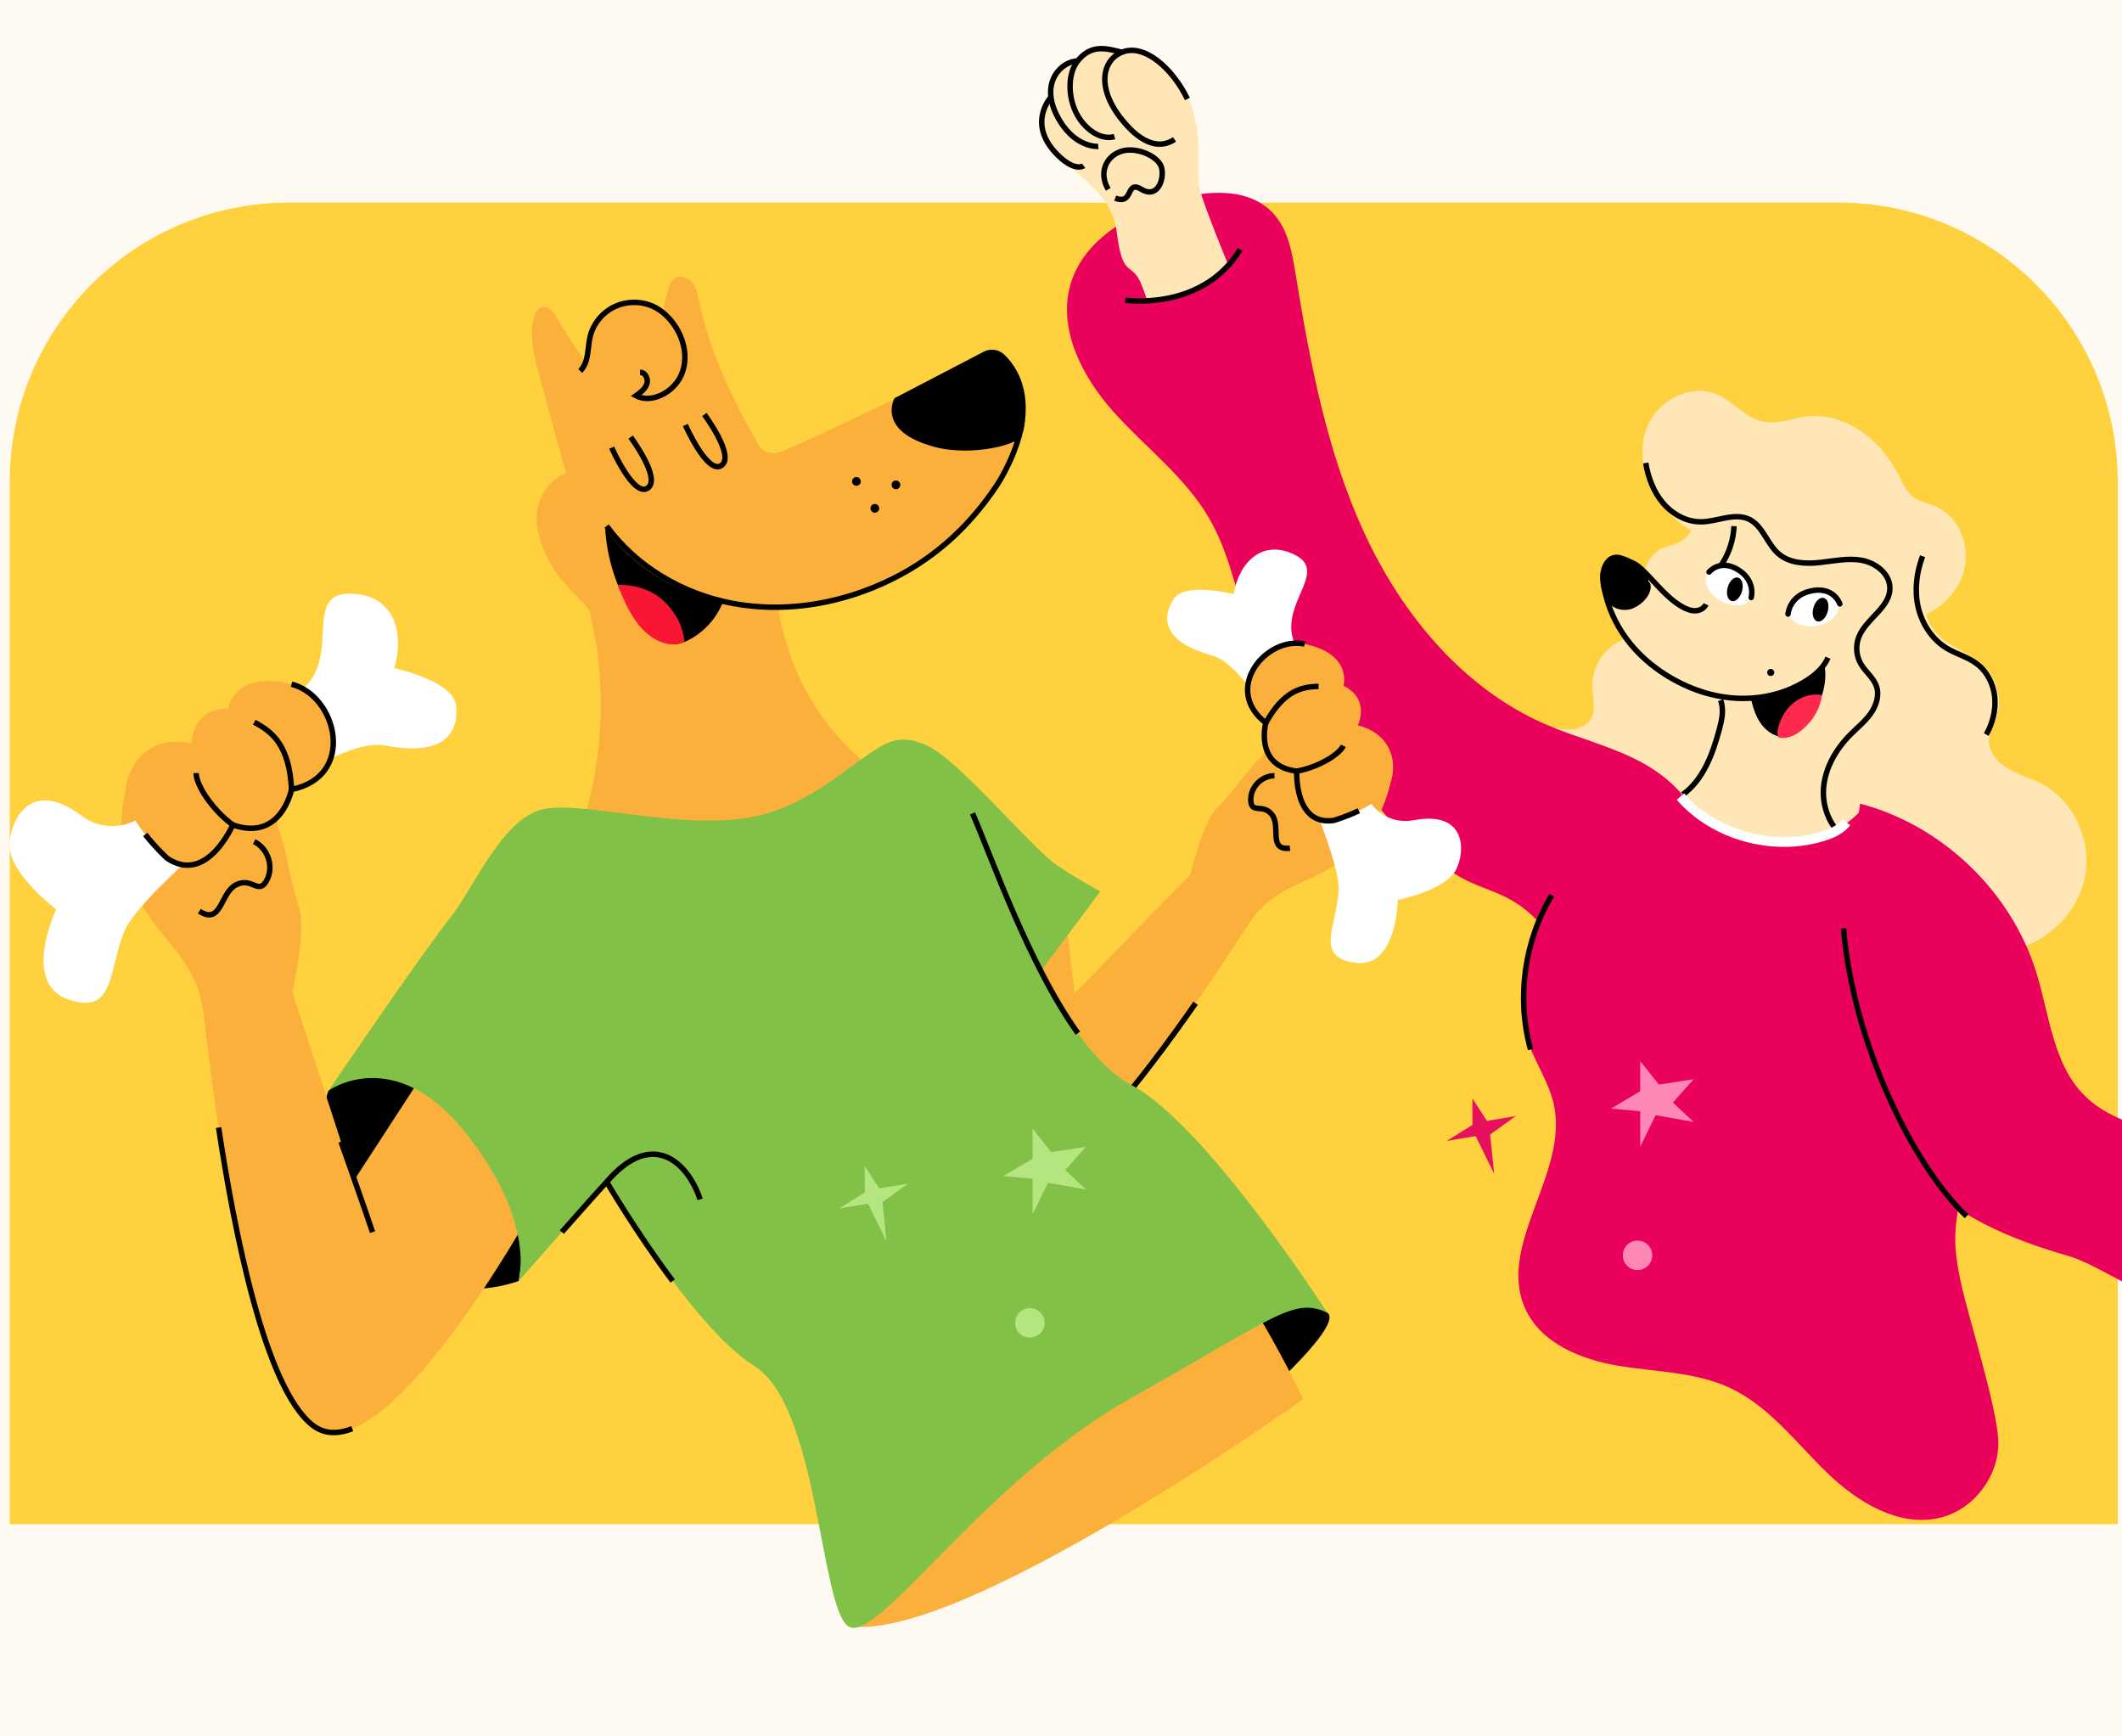 <svg xmlns="http://www.w3.org/2000/svg" fill="none" viewBox="0 0 220 180" height="180" width="220">
<rect x="0" y="0" width="220" height="180" fill="#333333" stroke="none"/>
<g clip-path="url(#clip0_2211_3622)">
<rect fill="#FFFAF1" height="180" width="220"></rect>
<path fill="#FFD13E" d="M219.556 49.956V158H1.008V49.956C1.008 33.962 13.971 21 29.959 21H190.6C206.593 21 219.556 33.962 219.556 49.956Z"></path>
<path fill="#FEE6B6" d="M180.607 65.493C177.13 63.825 173.84 61.784 170.792 59.42C170.238 58.985 169.679 58.538 169.023 58.278C168.367 58.018 167.587 57.973 166.982 58.346C165.885 59.019 165.913 60.619 166.258 61.857C167.734 67.166 172.59 71.101 177.916 72.492C179.573 72.927 181.382 73.137 182.971 72.492C184.559 71.853 185.826 70.146 185.464 68.472C185.21 67.285 184.22 66.363 183.106 65.871C181.993 65.38 180.76 65.255 180.602 65.493H180.607Z"></path>
<path fill="#FEE6B6" d="M177.871 70.739C179.477 75.212 177.848 80.447 173.981 83.274C175.689 85.937 178.64 87.887 181.863 88.481C185.08 89.08 188.517 88.311 191.027 86.434C189.586 85.207 189.088 83.2 189.473 81.448C189.857 79.695 191.01 78.186 192.407 76.998C193.662 75.93 195.29 74.652 194.821 73.086C194.414 71.718 192.582 71.096 191.977 69.784C191.401 68.54 192.119 67.155 192.944 66.092C193.77 65.029 194.776 63.955 194.838 62.62C194.917 60.806 192.797 59.16 190.931 59.59C190.01 59.805 189.23 60.416 188.285 60.546C187.064 60.721 185.849 60.042 184.921 59.234C183.994 58.425 183.22 57.459 182.174 56.791C181.128 56.124 179.669 55.836 178.68 56.514C177.554 57.289 177.566 58.838 177.328 60.144C177.187 60.924 176.899 61.699 176.322 62.259C175.932 62.632 175.429 62.892 175.044 63.271C173.761 64.531 174.27 66.85 175.779 67.963C177.289 69.077 179.431 69.122 177.877 70.739H177.871Z"></path>
<path fill="#FEE6B6" d="M171.584 66.047C170.012 65.651 168.265 66.035 167.004 67.059C165.744 68.082 165.014 69.716 165.082 71.333C165.127 72.413 165.489 73.589 164.935 74.516C164.494 75.257 163.584 75.596 162.724 75.624C161.865 75.653 161.023 75.421 160.169 75.285C157.743 74.895 155.12 75.319 153.141 76.778C151.162 78.236 149.958 80.814 150.45 83.223C151.01 85.954 153.43 87.848 155.685 89.487C157.218 86.989 159.864 85.321 162.662 84.444C165.461 83.568 168.429 83.41 171.358 83.359C172.172 83.342 173.009 83.336 173.783 83.076C174.75 82.754 175.547 82.064 176.248 81.323C178.431 79.022 179.918 76.077 180.472 72.956C180.619 72.113 180.698 71.22 180.381 70.428C179.952 69.36 178.906 68.687 177.871 68.173C175.898 67.189 173.772 66.527 171.578 66.052L171.584 66.047Z"></path>
<path fill="#FEE6B6" d="M176.588 64.079C174.75 64.645 172.743 63.604 171.505 62.134C171.137 61.699 170.815 61.218 170.634 60.676C170.137 59.177 170.985 57.362 172.449 56.786C172.862 56.622 173.308 56.548 173.727 56.39C174.931 55.926 175.796 54.7 175.83 53.41C175.83 53.263 175.83 53.111 175.881 52.975C176.017 52.63 176.452 52.528 176.819 52.528C178.527 52.54 180.07 53.834 180.641 55.446C181.207 57.057 180.901 58.889 180.082 60.387C179.268 61.886 178.227 63.576 176.588 64.085V64.079Z"></path>
<path fill="#FEE6B6" d="M179.318 56.876C176.582 55.955 173.936 54.49 172.172 52.2C170.408 49.911 169.684 46.688 170.854 44.048C172.025 41.407 175.349 39.751 178.006 40.887C179.719 41.622 180.963 43.318 182.784 43.703C184.288 44.019 185.803 43.358 187.324 43.171C191.31 42.696 195.053 45.653 196.845 49.238C197.263 50.069 197.631 50.979 198.377 51.539C199.044 52.036 199.909 52.167 200.678 52.495C203.352 53.62 204.478 57.176 203.398 59.867C202.318 62.558 199.497 64.3 196.613 64.656C195.143 64.837 193.617 64.718 192.226 65.233C190.682 65.809 189.518 67.115 188.681 68.534"></path>
<path fill="#FEE6B6" d="M187.697 79.418C187.245 82.352 188.907 85.304 191.231 87.158C193.555 89.013 196.444 89.979 199.288 90.839C200.758 91.285 202.256 91.721 203.551 92.552C205.739 93.954 207.095 96.312 208.373 98.573C212.133 97.804 215.378 94.728 216.147 90.963C216.916 87.203 215.039 82.997 211.624 81.233C210.459 80.634 209.159 80.3 208.051 79.605C206.943 78.909 206.004 77.671 206.225 76.382C206.327 75.794 206.649 75.268 206.875 74.714C207.633 72.854 207.175 70.57 205.767 69.139C204.257 67.607 201.871 67.093 200.548 65.397C198.96 63.361 199.429 60.387 198.338 58.047C197.133 55.474 194.047 54.078 191.231 54.456C188.415 54.841 185.962 56.775 184.509 59.211C183.055 61.654 182.518 64.548 182.496 67.387C182.467 71.158 183.361 75.025 185.611 78.05C186.482 79.214 187.697 80.311 187.697 79.407V79.418Z"></path>
<path fill="black" d="M170.894 59.579C170.453 58.968 170.08 58.55 169.503 58.188C169.119 57.951 168.44 57.662 168.045 57.555C167.683 57.459 166.902 57.374 166.348 58.216C165.749 59.121 165.811 60.404 166.167 61.558C166.411 62.338 167.649 62.949 168.757 62.519C169.085 62.389 169.396 62.208 169.673 61.993C170.374 61.456 171.075 60.512 170.894 59.573V59.579Z"></path>
<path stroke-miterlimit="10" stroke-width="0.565" stroke="black" d="M170.623 47.994C170.877 49.498 171.42 50.979 172.409 52.144C173.393 53.309 174.858 54.117 176.384 54.094C178.069 54.072 179.839 53.099 181.354 53.834C182.778 54.53 183.197 56.39 184.401 57.419C185.526 58.38 187.143 58.471 188.613 58.318C190.083 58.165 191.57 57.82 193.023 58.086C194.476 58.352 195.924 59.471 195.935 60.947C195.957 62.994 193.464 64.124 192.718 66.024C192.356 66.934 192.441 68.014 192.944 68.857C193.419 69.659 194.233 70.253 194.538 71.129C194.872 72.079 194.521 73.153 193.939 73.973C193.357 74.793 192.554 75.432 191.847 76.144C190.349 77.648 189.213 79.605 189.054 81.725C188.902 83.845 189.874 86.106 191.734 87.135"></path>
<path stroke-miterlimit="10" stroke-width="0.565" stroke="black" d="M199.327 57.657C198.699 59.33 198.468 61.179 198.863 62.92C199.259 64.662 200.305 66.284 201.837 67.206C202.844 67.811 204.025 68.11 204.958 68.817C206.027 69.626 206.677 70.932 206.807 72.272C206.937 73.612 206.581 74.969 205.931 76.144"></path>
<path stroke-miterlimit="10" stroke-width="0.565" stroke="black" d="M167.033 58.799C167.542 58.267 168.356 58.058 169.051 58.278C169.566 58.442 169.995 58.81 170.385 59.183C171.714 60.472 172.834 62.033 174.456 62.926C174.858 63.146 175.299 63.327 175.757 63.316C176.214 63.305 176.689 63.062 176.87 62.643"></path>
<path stroke-miterlimit="10" stroke-width="0.565" stroke="black" d="M178.481 58.533C179.262 57.351 179.714 55.955 179.776 54.541"></path>
<path stroke-miterlimit="10" stroke-width="0.565" stroke="black" d="M174.473 82.358C176.582 80.831 177.549 78.197 178.233 75.681C178.51 74.669 178.753 73.572 178.385 72.582"></path>
<path fill="white" d="M181.574 62.026C182.065 61.163 181.445 59.884 180.188 59.169C178.932 58.454 177.515 58.574 177.024 59.436C176.533 60.299 177.153 61.579 178.409 62.294C179.666 63.009 181.083 62.889 181.574 62.026Z"></path>
<path stroke-linecap="round" stroke-miterlimit="10" stroke-width="0.565" stroke="black" d="M181.557 61.942C181.557 61.942 182.038 60.28 180.319 59.138C178.357 57.837 177.187 59.302 177.187 59.302"></path>
<path fill="black" d="M180.601 61.299C180.789 60.629 180.611 59.992 180.202 59.877C179.793 59.762 179.309 60.212 179.12 60.883C178.932 61.553 179.11 62.19 179.519 62.305C179.928 62.42 180.412 61.97 180.601 61.299Z"></path>
<path fill="white" d="M188.341 64.884C189.766 64.642 190.787 63.653 190.621 62.673C190.454 61.695 189.164 61.097 187.739 61.339C186.314 61.581 185.293 62.571 185.459 63.55C185.626 64.529 186.916 65.126 188.341 64.884Z"></path>
<path stroke-linecap="round" stroke-miterlimit="10" stroke-width="0.565" stroke="black" d="M185.374 63.655C185.374 63.655 185.498 61.801 187.652 61.281C190.106 60.693 190.745 62.598 190.745 62.598"></path>
<path fill="black" d="M189.488 63.407C189.677 62.737 189.499 62.101 189.09 61.986C188.681 61.87 188.197 62.321 188.008 62.991C187.819 63.661 187.998 64.298 188.407 64.413C188.815 64.528 189.3 64.078 189.488 63.407Z"></path>
<path stroke-miterlimit="10" stroke-width="0.565" stroke="black" d="M166.173 59.454C166.332 63.423 168.537 66.963 171.742 69.303C173.987 70.937 176.633 72.057 179.398 72.334C182.157 72.611 185.034 72.017 187.358 70.502C188.257 69.919 189.1 69.168 189.518 68.178"></path>
<path fill="black" d="M181.489 72.283C181.721 73.278 182.015 74.29 182.631 75.11C183.248 75.93 184.248 76.523 185.266 76.393C186.391 76.246 187.228 75.285 187.827 74.324C188.788 72.775 189.455 70.943 189.184 69.139C188.206 70.547 186.561 71.316 184.944 71.876C184.407 72.062 183.853 72.226 183.287 72.226C182.677 72.226 182.004 72.034 181.495 72.289L181.489 72.283Z"></path>
<path fill="#FF294D" d="M188.896 72.057C187.89 71.864 186.821 72.175 186.013 72.809C185.204 73.436 184.65 74.358 184.379 75.347C184.294 75.653 184.232 75.98 184.322 76.286C184.339 76.337 184.356 76.388 184.396 76.421C184.441 76.467 184.509 76.478 184.571 76.484C185.628 76.619 186.617 75.941 187.352 75.172C188.087 74.397 188.704 73.43 188.896 72.062V72.057Z"></path>
<path fill="black" d="M183.581 70.078C183.784 70.078 183.949 69.913 183.949 69.71C183.949 69.507 183.784 69.343 183.581 69.343C183.378 69.343 183.214 69.507 183.214 69.71C183.214 69.913 183.378 70.078 183.581 70.078Z"></path>
<path fill="#EA015C" d="M160.418 93.547C158.529 97.991 156.822 102.955 158.263 107.563C159.015 109.971 160.581 112.091 161.107 114.556C162.622 121.68 155.109 129.087 158.15 135.707C159.79 139.275 163.94 140.943 167.813 141.587C171.691 142.226 175.762 142.209 179.33 143.866C183.366 145.743 186.148 149.48 189.337 152.59C192.525 155.699 196.885 158.39 201.204 157.316C204.772 156.429 207.423 152.765 207.163 149.101C206.909 145.534 204.235 136.991 203.42 133.502C201.849 126.78 203.432 126.548 203.104 121.697"></path>
<path fill="#EA015C" d="M189.851 104.419C192.288 110.129 194.753 115.885 198.383 120.917C202.013 125.949 208.611 128.521 214.575 130.24C216.775 130.873 220.942 133.542 223.096 134.316C228.704 136.329 231.209 139.196 235.472 143.357C239.741 147.524 244.846 150.746 250.449 149.576C253.219 148.999 254.084 148.016 255.967 145.901C257.731 143.922 259.348 141.717 260.06 139.162C260.767 136.606 261.519 131.897 259.444 130.24C253.575 125.553 246.683 129.629 240.82 127.012C237.061 125.332 234.381 122.698 231.011 120.329C226.522 117.174 220.048 117.457 216.147 113.601C212.845 110.339 212.495 105.25 211.121 100.818C208.515 92.405 201.362 85.552 192.848 83.308"></path>
<path fill="#EA015C" d="M176.435 86.638C175.886 83.195 173.059 80.526 169.972 78.909C166.885 77.298 163.448 76.478 160.248 75.093C151.705 71.384 145.361 63.717 141.455 55.265C137.548 46.812 135.812 37.54 134.314 28.353C133.958 26.182 133.556 23.881 132.103 22.23C129.503 19.278 124.793 19.685 121.061 20.929C116.798 22.348 112.445 24.944 111.065 29.223C109.545 33.933 112.145 39.01 115.447 42.696C118.749 46.383 122.859 49.425 125.347 53.704C129.016 60.008 128.756 68.302 133.483 73.86C136.197 77.055 140.335 79.011 142.365 82.68C143.971 85.581 147.114 87.497 149.494 89.572C153.005 92.631 155.844 91.743 159.428 95.48C163.324 99.546 166.642 104.261 169.91 108.846"></path>
<path fill="#EA015C" d="M193.317 83.494C190.298 87.769 183.027 87.961 178.482 85.79C177.04 85.106 175.513 82.256 174.269 83.251C173.772 83.647 173.512 84.258 173.269 84.84C172.132 87.571 171.002 90.302 169.865 93.032C168.293 96.826 166.682 100.863 167.338 104.917C168.406 111.583 175.061 115.778 181.371 118.175C184.966 119.537 188.794 120.629 192.61 120.171C196.427 119.713 200.226 117.4 201.459 113.759C202.488 110.712 201.6 107.382 200.678 104.3C198.626 97.448 196.415 90.647 193.323 83.483L193.317 83.494Z"></path>
<path stroke-miterlimit="10" stroke-width="0.565" stroke="black" d="M191.129 96.238C192.107 108.139 198.388 120.917 203.89 126.079"></path>
<path stroke-miterlimit="10" stroke-width="0.565" stroke="black" d="M160.876 92.812C158.026 97.55 157.212 103.469 158.682 108.801"></path>
<path fill="black" d="M171.075 60.444C170.606 59.935 170.278 59.799 169.707 59.415C169.351 59.177 168.61 58.81 168.243 58.685C167.27 58.352 166.789 58.725 166.49 59.415C166.117 60.28 166.292 61.36 166.722 62.343C167.016 63.011 168.243 63.486 169.272 63.073C169.577 62.948 169.854 62.779 170.108 62.581C170.736 62.089 171.33 61.247 171.081 60.449L171.075 60.444Z"></path>
<path stroke-miterlimit="10" stroke-width="1.018" stroke="white" d="M174.224 82.573C177.684 86.587 183.875 88.3 189.031 86.672C189.947 86.383 190.863 85.971 191.429 85.236"></path>
<path fill="#FEE6B6" d="M127.354 27.499C124.391 30.688 121.22 31.236 118.907 31.055C118.704 30.439 118.511 29.902 118.342 29.495C118.274 29.325 118.2 29.173 118.133 29.043C117.183 27.216 116.369 28.703 115.792 24.141C115.181 19.244 110.596 18.25 109.143 14.733C107.684 11.21 108.148 4.403 117.171 6.015C126.195 7.62 123.747 16.876 124.363 19.522C124.572 20.432 125.443 22.739 126.495 25.373C126.772 26.063 127.06 26.781 127.354 27.499Z"></path>
<path fill="#FEE6B6" d="M117.172 6.015C115.221 4.126 110.421 4.663 111.23 9.424C112.038 14.19 117.567 14.495 118.449 11.516C119.331 8.536 117.172 6.009 117.172 6.009V6.015Z"></path>
<path fill="#FEE6B6" d="M111.382 6.987C109.335 6.716 107.73 8.853 109.986 11.725C112.247 14.603 114.786 12.856 114.543 11.312C114.299 9.774 112.739 7.162 111.382 6.981V6.987Z"></path>
<path fill="#FEE6B6" d="M110.902 10.323C108.64 9.888 107.447 11.567 108.51 14.23C109.573 16.893 112.569 19.018 113.7 15.762C114.831 12.5 112.202 10.577 110.902 10.329V10.323Z"></path>
<path fill="#FEE6B6" d="M123.77 11.748C122.102 7.615 118.777 4.121 116.312 5.421C113.847 6.721 112.756 9.056 117.172 13.37C121.587 17.684 123.77 11.748 123.77 11.748Z"></path>
<path stroke-miterlimit="10" stroke-width="0.565" stroke="black" d="M123.108 10.261C121.485 6.959 118.568 4.488 116.312 5.415C114.056 6.342 113.57 9.695 117.172 13.364"></path>
<path stroke-miterlimit="10" stroke-width="0.565" stroke="black" d="M117.172 13.37C119.15 15.304 120.683 15.179 121.768 14.45"></path>
<path stroke-miterlimit="10" stroke-width="0.565" stroke="black" d="M116.312 5.421C114.695 5.008 113.135 4.55 111.721 6.326C110.608 7.728 110.681 10.498 111.953 12.341C112.965 13.811 114.435 14.501 115.543 14.156"></path>
<path stroke-miterlimit="10" stroke-width="0.565" stroke="black" d="M111.722 6.325C110.127 6.325 107.809 8.446 109.545 11.917C111.281 15.389 113.864 15.179 113.864 15.179"></path>
<path stroke-miterlimit="10" stroke-width="0.565" stroke="black" d="M108.928 10.114C108.928 10.114 106.509 12.765 109.482 15.892C111.388 17.893 112.349 17.186 112.349 17.186"></path>
<path stroke-miterlimit="10" stroke-width="0.565" stroke="black" d="M114.899 19.629C113.989 18.114 114.475 16.418 116.046 15.756C117.618 15.089 120.044 16.14 120.406 17.311C120.767 18.481 120.044 20.658 118.348 19.629C116.651 18.6 117.59 21.291 115.622 20.539"></path>
<path stroke-miterlimit="10" stroke-width="0.565" stroke="black" d="M116.668 31.117C116.668 31.117 124.635 32.31 128.57 25.859"></path>
<path fill="black" d="M137.604 136.081C140.674 138.082 112.999 161.416 99.396 164.859C85.793 168.302 102.03 145.042 102.03 145.042L127.948 136.075C127.948 136.075 134.5 134.046 137.61 136.075L137.604 136.081Z"></path>
<path fill="#FBB03B" d="M87.885 168.545C99.368 170.558 135.111 145.048 135.111 145.048C135.111 145.048 125.986 125.361 118.613 123.592C111.246 121.822 87.885 168.545 87.885 168.545Z"></path>
<path fill="#FBB03B" d="M110.11 92.026L111.41 102.967L123.425 90.63C123.425 90.63 124.686 85.219 126.195 83.749C127.699 82.279 129.876 79.136 130.56 78.695C131.244 78.254 133.161 73.425 133.161 73.425C133.161 73.425 138.012 79.407 138.843 82.155C139.114 83.06 144.412 80.193 144.135 81.29C142.489 87.797 138.192 90.036 135.264 91.314C130.893 93.214 130.091 94.848 128.909 96.606C127.727 98.365 112.965 121.828 105.304 123.513C97.643 125.197 96.422 98.065 96.422 98.065C96.422 98.065 104.473 88.459 105.372 88.9C106.271 89.341 110.116 92.021 110.116 92.021L110.11 92.026Z"></path>
<path stroke-miterlimit="10" stroke-width="0.565" stroke="black" d="M123.951 104.001C118.659 111.6 110.398 122.393 105.293 123.513C104.038 123.79 102.958 123.292 102.031 122.274"></path>
<path fill="white" d="M146.515 85.027C144.626 85.395 142.721 84.467 141.822 82.766C139.153 77.711 134.235 68.133 133.907 65.561C133.449 62.011 137.514 59.121 134.212 57.499C130.91 55.876 128.485 58.211 127.897 61.581C127.897 61.581 122.853 60.309 121.689 62.084C120.524 63.854 120.304 66.483 125.641 67.941C130.978 69.4 138.967 88.487 138.792 92.213C138.616 95.939 136.202 99.246 140.522 99.812C144.841 100.377 144.915 93.282 144.915 93.282C144.915 93.282 149.771 92.355 150.936 90.189C151.942 88.318 152.084 83.959 146.515 85.033V85.027Z"></path>
<path fill="#FBB03B" d="M138.266 85.05C134.15 85.626 134.444 79.939 134.444 79.939C130.017 79.418 131.233 74.935 131.233 74.935C126.704 71.452 131.244 65.917 135.264 66.76C140.262 67.806 139.284 71.091 139.284 71.091C142.116 72.487 140.776 75.195 140.776 75.195C144.174 76.032 144.971 78.978 144.118 81.296C143.264 83.614 138.26 85.05 138.26 85.05H138.266Z"></path>
<path stroke-miterlimit="10" stroke-width="0.565" stroke="black" d="M140.878 84.043C139.521 84.694 138.266 85.05 138.266 85.05C134.15 85.626 134.444 79.939 134.444 79.939C130.017 79.418 131.233 74.935 131.233 74.935C126.704 71.452 131.244 65.917 135.264 66.76"></path>
<path stroke-miterlimit="10" stroke-width="0.565" stroke="black" d="M131.232 74.935C133.093 71.605 134.913 71.192 136.705 71.153"></path>
<path stroke-miterlimit="10" stroke-width="0.565" stroke="black" d="M134.444 79.939C136.626 79.549 138.809 78.26 139.272 77.315"></path>
<path stroke-miterlimit="10" stroke-width="0.565" stroke="black" d="M133.732 87.927C131.442 88.188 132.821 85.7 131.883 84.467C130.944 83.235 129.746 84.416 129.678 82.992C129.61 81.567 130.848 80.402 132.131 80.419"></path>
<path fill="black" d="M34.055 113.07C32.082 117.655 38.923 137.839 53.781 132.796L56.727 110.385L44.407 103.114L38.346 108.366L34.06 113.076L34.055 113.07Z"></path>
<path fill="#FBB03B" d="M43.858 111.357L36.672 122.41L30.306 102.814C30.306 102.814 31.816 96.341 30.979 93.966C30.142 91.591 29.47 87.068 28.966 86.231C28.463 85.395 28.966 79.198 28.966 79.198C28.966 79.198 20.593 83.048 18.247 85.564C17.472 86.39 13.305 80.51 13.023 81.838C11.343 89.692 14.77 94.373 17.24 97.29C20.927 101.644 20.927 103.82 21.26 106.336C21.594 108.852 25.026 141.848 32.353 147.711C39.686 153.574 55.353 125.101 55.353 125.101C55.353 125.101 51.796 110.532 50.598 110.532C49.399 110.532 43.853 111.368 43.853 111.368L43.858 111.357Z"></path>
<path stroke-miterlimit="10" stroke-width="0.565" stroke="black" d="M22.663 116.886C24.319 127.844 27.474 143.799 32.359 147.705C33.557 148.667 34.977 148.706 36.52 148.101"></path>
<path fill="white" d="M8.483 84.581C10.315 85.971 12.853 85.983 14.713 84.637C20.254 80.623 30.6 72.951 32.319 70.361C34.688 66.794 31.856 61.541 36.26 61.541C40.664 61.541 42.032 65.335 40.873 69.264C40.873 69.264 46.957 70.57 47.273 73.086C47.59 75.602 46.437 78.542 39.929 77.281C33.427 76.021 14.753 92.281 12.966 96.374C11.18 100.468 12.022 105.29 7.092 103.611C2.162 101.932 5.831 94.277 5.831 94.277C5.831 94.277 1.11 90.709 1.003 87.775C0.912 85.231 3.072 80.476 8.477 84.581H8.483Z"></path>
<path fill="#81C147" d="M95.523 77.055C98.729 77.864 106.808 87.865 109.635 89.731C112.462 91.597 114.079 92.405 114.079 92.405L102.16 108.36L92.883 87.962L95.517 77.055H95.523Z"></path>
<path fill="#FBB03B" d="M58.79 88.86C60.786 85.971 64.048 75.031 61.097 63.26C60.13 62.09 59.52 61.603 58.53 60.45C56.896 58.539 55.596 55.904 55.63 53.609C55.658 51.664 56.902 49.663 58.677 49.069C57.761 45.705 56.845 42.341 55.929 38.977C55.404 37.049 54.878 35.031 55.308 33.08C55.426 32.532 55.72 31.915 56.274 31.825C56.913 31.723 57.394 32.367 57.722 32.927C58.598 34.425 59.554 35.884 60.549 37.309C60.73 37.117 60.916 36.919 61.029 36.681C61.368 35.941 61.453 34.126 61.792 33.504C63.036 31.248 65.53 30.496 67.531 31.938C67.865 32.175 68.583 32.249 68.865 32.922C68.803 31.361 68.888 31.429 69.301 29.931C69.408 29.541 69.555 29.134 69.877 28.89C70.443 28.455 71.319 28.743 71.772 29.303C72.218 29.857 72.359 30.592 72.507 31.293C73.649 36.71 75.882 41.233 78.607 46.078C79.065 46.892 80.088 47.192 80.948 46.836C85.476 44.959 89.813 42.725 94.251 40.639C96.111 39.763 99.136 37.92 101.12 37.456C103.105 36.992 104.908 37.869 105.344 39.859C105.773 41.815 106.282 43.681 105.677 45.643C103.874 51.477 99.272 55.735 94.008 58.822C89.886 61.242 85.403 62.943 80.631 62.813C81.931 70.582 85.838 76.676 91.775 80.606C90.797 85.095 90.599 82.98 86.754 85.378C78.76 90.359 72.06 90.381 62.771 88.849C60.051 88.402 64.891 89.759 58.807 88.866L58.79 88.86Z"></path>
<path fill="black" d="M92.888 50.714C93.138 50.714 93.341 50.512 93.341 50.262C93.341 50.012 93.138 49.81 92.888 49.81C92.638 49.81 92.436 50.012 92.436 50.262C92.436 50.512 92.638 50.714 92.888 50.714Z"></path>
<path fill="black" d="M88.789 50.358C89.039 50.358 89.242 50.156 89.242 49.906C89.242 49.656 89.039 49.453 88.789 49.453C88.539 49.453 88.337 49.656 88.337 49.906C88.337 50.156 88.539 50.358 88.789 50.358Z"></path>
<path fill="black" d="M90.7 53.151C90.95 53.151 91.152 52.948 91.152 52.699C91.152 52.449 90.95 52.246 90.7 52.246C90.45 52.246 90.248 52.449 90.248 52.699C90.248 52.948 90.45 53.151 90.7 53.151Z"></path>
<path stroke-miterlimit="10" stroke-width="0.565" stroke="black" d="M60.153 38.457C61.074 37.547 60.893 36.088 61.193 34.85C61.521 33.515 62.51 32.334 63.799 31.757C65.088 31.18 66.643 31.214 67.881 31.847C68.611 32.221 69.221 32.786 69.719 33.425C70.906 34.963 71.421 37.1 70.623 38.892C69.832 40.684 67.537 41.866 65.931 41.024C66.389 40.696 66.875 40.34 67.056 39.819C67.237 39.299 66.926 38.598 66.361 38.592"></path>
<path stroke-miterlimit="10" stroke-width="0.565" stroke="black" d="M73.026 42.968C73.026 42.968 76.243 47.277 74.79 48.255C73.332 49.233 71.059 44.06 71.059 44.06"></path>
<path stroke-miterlimit="10" stroke-width="0.565" stroke="black" d="M65.383 45.315C65.383 45.315 68.6 49.623 67.147 50.601C65.688 51.579 63.415 46.406 63.415 46.406"></path>
<path fill="black" d="M92.747 41.272L101.997 36.455C102.686 36.099 103.523 36.207 104.089 36.738C105.281 37.852 106.921 40.221 106.146 44.433C106.033 45.032 105.643 45.541 105.089 45.801C103.139 46.7 99.108 47.113 96.348 46.169C90.881 44.484 92.747 41.267 92.747 41.267V41.272Z"></path>
<path stroke-miterlimit="10" stroke-width="0.565" stroke="black" d="M105.954 43.302C105.965 45.32 104.462 48.645 103.325 50.341C100.295 54.875 96.467 58.262 91.458 60.512C86.635 62.678 81.168 63.52 75.983 62.553C70.805 61.586 65.954 58.748 62.895 54.525"></path>
<path fill="black" d="M74.949 62.412C74.304 64.069 73.043 65.476 71.477 66.307C70.997 66.562 70.471 66.765 69.923 66.777C69.459 66.782 69.007 66.647 68.588 66.454C67.016 65.742 65.908 64.289 65.072 62.779C63.709 60.32 62.906 57.561 62.737 54.757C65.688 58.844 70.211 61.564 74.954 62.412H74.949Z"></path>
<path fill="#F91632" d="M70.55 66.686C70.087 66.793 69.815 66.833 69.34 66.765C67.95 66.573 66.706 65.516 65.897 64.351C65.043 63.124 64.563 61.954 64.048 60.625C64.936 60.642 65.405 60.665 66.242 60.897C67.571 61.264 68.588 61.926 69.459 62.994C70.33 64.063 70.839 65.194 70.957 66.55"></path>
<path fill="#81C147" d="M78.228 84.643C71.059 86.152 61.08 83.144 56.608 83.823C52.136 84.507 49.054 92.236 46.589 95.255C44.124 98.274 34.055 113.064 34.055 113.064C34.055 113.064 40.834 108.134 48.235 117.378C55.636 126.622 53.781 132.791 53.781 132.791C53.781 132.791 61.549 123.954 62.901 122.518C62.901 122.518 71.653 137.517 78.228 141.627C84.803 145.738 85.007 166.284 87.885 168.545C90.763 170.807 101.855 153.602 117.059 145.048C132.262 136.494 134.11 134.441 137.604 136.081C137.604 136.081 125.07 116.564 117.262 112.454C109.454 108.343 103.291 89.889 100.826 84.326C98.361 78.757 96.213 76.309 93.075 76.716C89.937 77.118 85.397 83.144 78.222 84.648L78.228 84.643Z"></path>
<path stroke-miterlimit="10" stroke-width="0.565" stroke="black" d="M111.75 107.105C106.605 99.919 102.675 88.499 100.826 84.32"></path>
<path stroke-miterlimit="10" stroke-width="0.565" stroke="black" d="M58.248 127.725C60.232 125.48 62.267 123.19 62.901 122.523C62.901 122.523 65.92 127.696 69.742 132.796"></path>
<path fill="#FBB03B" d="M17.325 88.968C21.441 91.766 24.132 85.508 24.132 85.508C29.159 87.289 30.227 81.838 30.227 81.838C36.933 80.498 34.988 72.153 30.227 70.927C24.308 69.4 23.618 73.442 23.618 73.442C19.841 73.442 19.841 77.055 19.841 77.055C15.748 76.156 13.339 78.898 13.023 81.833C12.706 84.773 17.325 88.968 17.325 88.968Z"></path>
<path stroke-miterlimit="10" stroke-width="0.565" stroke="black" d="M15.058 86.503C16.172 87.922 17.325 88.968 17.325 88.968C21.441 91.767 24.133 85.508 24.133 85.508C29.159 87.289 30.227 81.838 30.227 81.838C36.933 80.499 34.988 72.153 30.227 70.927"></path>
<path stroke-miterlimit="10" stroke-width="0.565" stroke="black" d="M30.227 81.833C29.995 77.27 28.259 75.868 26.36 74.873"></path>
<path stroke-miterlimit="10" stroke-width="0.565" stroke="black" d="M24.132 85.508C21.995 83.936 20.333 81.392 20.333 80.137"></path>
<path stroke-miterlimit="10" stroke-width="0.565" stroke="black" d="M20.666 94.458C22.985 95.95 22.821 92.552 24.477 91.721C26.134 90.89 26.795 92.801 27.626 91.308C28.457 89.816 27.739 87.91 26.354 87.249"></path>
<path stroke-miterlimit="10" stroke-width="0.565" stroke="black" d="M35.355 118.351C35.355 118.351 37.718 125.017 38.623 127.725"></path>
<path stroke-miterlimit="10" stroke-width="0.565" stroke="black" d="M62.901 122.523C67.638 116.977 71.314 120.51 72.586 124.327"></path>
<path fill="#FF87B6" d="M170.054 113.121V110L171.988 112.431L175.583 111.877L173.441 114.297L175.583 116.304L171.643 115.609L170.054 118.876V115.196L167.012 114.919L170.054 113.121Z"></path>
<path fill="#B5E57F" d="M107.054 120.121V117L108.988 119.431L112.583 118.877L110.441 121.297L112.583 123.304L108.643 122.609L107.054 125.876V122.196L104.012 121.919L107.054 120.121Z"></path>
<path fill="#E6105E" d="M152.657 116.609V113.867L154.156 116.196L157.152 115.693L154.489 117.61L154.908 121.686L152.991 117.774L150 118.271L152.657 116.609Z"></path>
<path fill="#B5E57F" d="M89.657 123.609V120.867L91.156 123.196L94.152 122.693L91.489 124.61L91.907 128.686L89.991 124.774L87 125.271L89.657 123.609Z"></path>
<path fill="#FF87B6" d="M169.771 131.66C170.614 131.66 171.298 130.976 171.298 130.133C171.298 129.29 170.614 128.607 169.771 128.607C168.928 128.607 168.245 129.29 168.245 130.133C168.245 130.976 168.928 131.66 169.771 131.66Z"></path>
<path fill="#B5E57F" d="M106.771 138.66C107.614 138.66 108.298 137.976 108.298 137.133C108.298 136.29 107.614 135.607 106.771 135.607C105.928 135.607 105.245 136.29 105.245 137.133C105.245 137.976 105.928 138.66 106.771 138.66Z"></path>
</g>
<defs>
<clipPath id="clip0_2211_3622">
<rect fill="white" height="180" width="220"></rect>
</clipPath>
</defs>
</svg>

